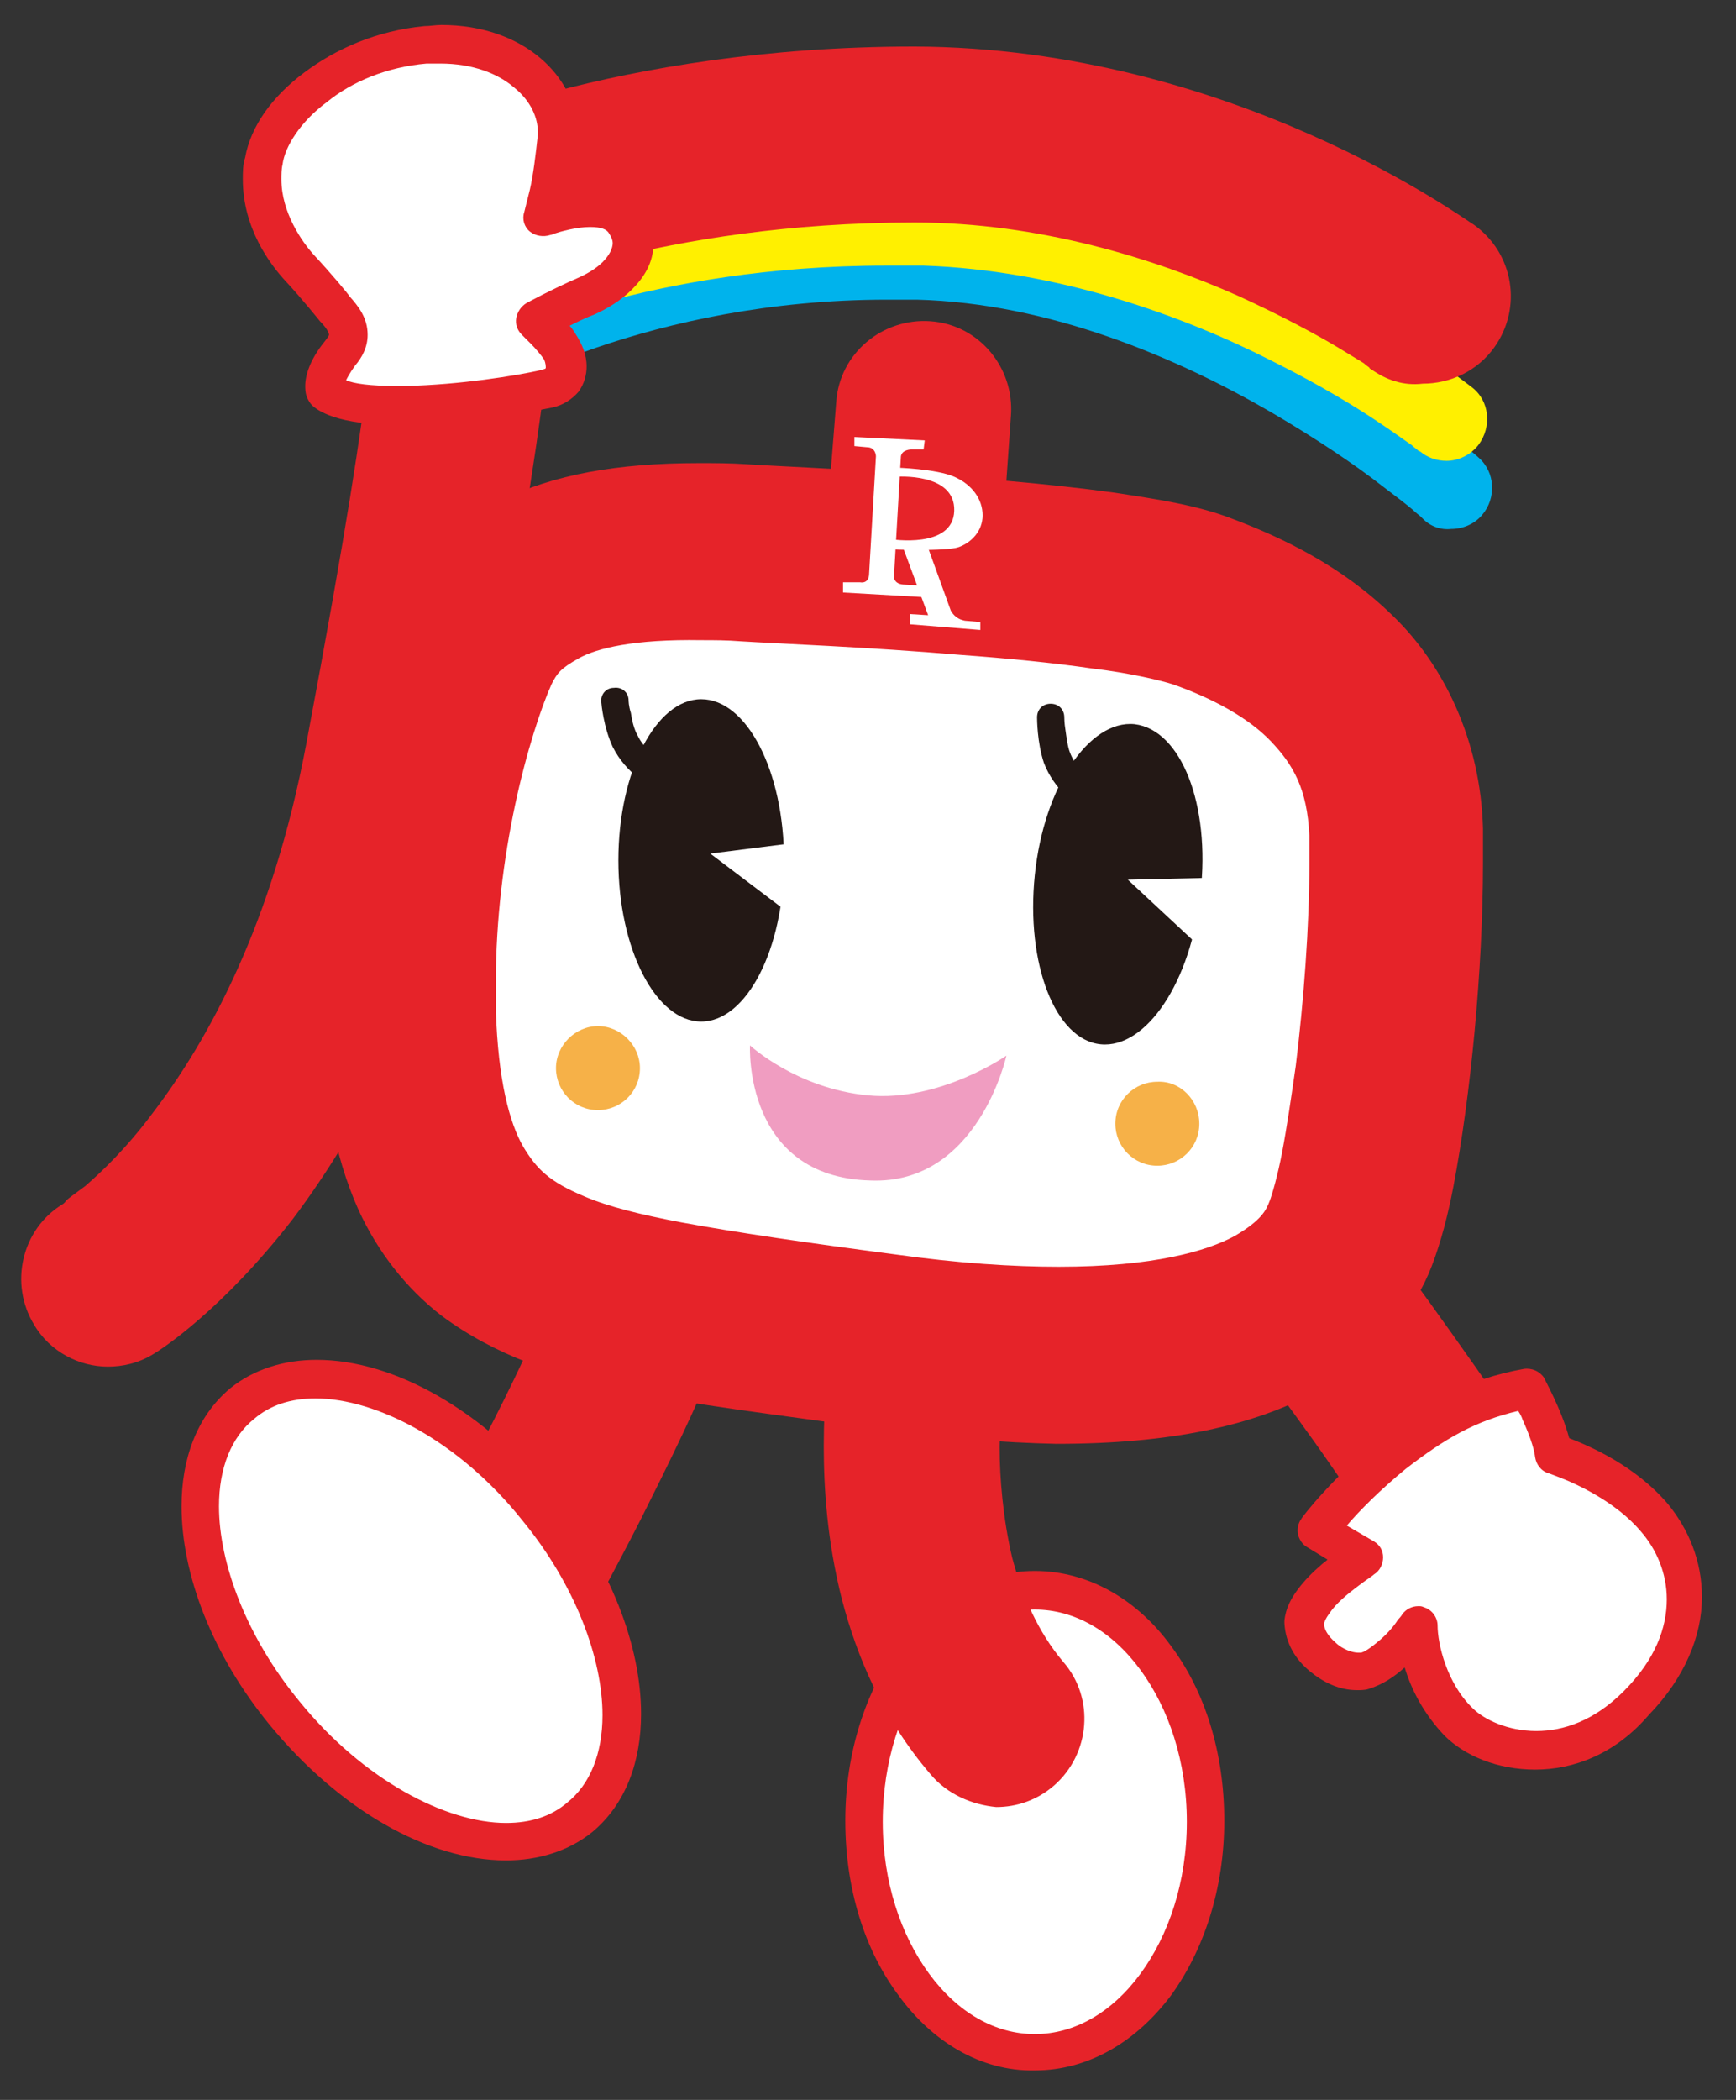 <?xml version="1.0" encoding="utf-8"?>
<!-- Generator: Adobe Illustrator 28.0.0, SVG Export Plug-In . SVG Version: 6.00 Build 0)  -->
<svg version="1.1" id="レイヤー_1" xmlns="http://www.w3.org/2000/svg" xmlns:xlink="http://www.w3.org/1999/xlink" x="0px"
	 y="0px" viewBox="0 0 153 185" style="enable-background:new 0 0 153 185;" xml:space="preserve">
<rect x="0" y="0" width="153" height="185" fill="#333333" stroke="none"/>
<style type="text/css">
	.st0{fill:#00B3EC;}
	.st1{fill:#FFF000;}
	.st2{fill:#E62329;}
	.st3{fill:#FFFFFF;}
	.st4{fill:#231815;}
	.st5{fill:#F6B148;}
	.st6{fill:#F09DC1;}
</style>
<g id="_イヤー_1">
</g>
<g id="_イヤー_2">
	<g id="_00">
		<g>
			<g>
				<path class="st0" d="M125.4,45.7c0,0,0,0-0.2-0.2c-0.1-0.1-0.4-0.3-0.7-0.6c-0.6-0.5-1.5-1.2-2.7-2.1c-2.3-1.8-5.7-4.1-9.8-6.5
					c-8.3-4.8-19.5-9.6-31.2-9.9c-0.9,0-1.7,0-2.6,0c-21,0-35.1,8.2-36.5,9.1c-0.1,0.1-0.1,0.1-0.1,0.1c-1.7,1.1-3.9,0.6-5-1.1
					c-1.1-1.7-0.6-3.9,1.1-5c0.4-0.2,16.1-10.3,40.6-10.3c0.9,0,1.9,0,2.8,0c13.5,0.4,25.7,5.8,34.6,10.9
					c8.9,5.1,14.5,10.1,14.6,10.2c1.5,1.3,1.6,3.6,0.3,5.1c-0.7,0.8-1.7,1.2-2.7,1.2C127,46.7,126.1,46.4,125.4,45.7"/>
				<path class="st1" d="M125.2,39.8c0,0,0,0-0.2-0.1c-0.1-0.1-0.4-0.3-0.6-0.5c-0.6-0.4-1.4-1-2.6-1.8c-2.2-1.5-5.5-3.5-9.5-5.5
					c-8-4.1-19.1-8.1-30.9-8.5c-1.1,0-2.2,0-3.3,0c-20.8,0-34.1,6.4-35.3,7c-0.1,0-0.1,0-0.1,0l0,0c-1.8,0.9-4,0.3-4.9-1.5
					c-0.9-1.8-0.3-4,1.5-4.9c0.4-0.2,15.1-7.9,38.8-8c1.1,0,2.3,0,3.5,0.1c26.8,0.9,47.8,17.8,48.1,18c1.6,1.2,1.8,3.5,0.6,5.1
					c-0.7,0.9-1.8,1.4-2.8,1.4C126.6,40.6,125.8,40.3,125.2,39.8"/>
				<path class="st2" d="M120.8,32.5L120.8,32.5c0,0-0.1,0-0.1-0.1c-0.1-0.1-0.3-0.2-0.5-0.4c-0.5-0.3-1.3-0.8-2.3-1.4
					c-2-1.2-5-2.8-8.7-4.5c-7.4-3.3-17.6-6.5-28.6-6.5c-22.3,0-36.6,6.3-37.3,6.6l0,0c-3.9,1.8-8.5,0.2-10.3-3.7
					c-1.8-3.9-0.2-8.5,3.7-10.3c0.7-0.3,17.4-8.1,43.9-8.1c28,0.1,48.7,15.4,49.3,15.7c3.5,2.5,4.3,7.3,1.8,10.8
					c-1.5,2.1-3.9,3.2-6.3,3.2C123.7,34,122.2,33.5,120.8,32.5"/>
				<path class="st2" d="M3,116.7c-2.2-3.6-1.1-8.4,2.5-10.6l0,0c0,0,0.2-0.1,0.3-0.3c0.3-0.3,0.9-0.7,1.7-1.3
					c1.5-1.3,3.7-3.4,6-6.5C18.3,91.7,24,81.5,27,65.5c3.7-19.7,4.7-26.8,5.6-33.7c0.6-4.2,4.5-7.2,8.7-6.7c4.2,0.6,7.2,4.5,6.7,8.7
					c-0.9,7.1-2.1,14.7-5.8,34.5c-3.4,18.4-10.3,31-16.4,39.1c-6.2,8-11.6,11.5-12.3,11.9l0,0c-1.3,0.8-2.7,1.1-4,1.1
					C7,120.4,4.4,119.1,3,116.7"/>
				<path class="st2" d="M79.9,55.1c-4.3-0.3-7.4-4.1-7.1-8.3l0.9-11.4c0.3-4.3,4.1-7.4,8.3-7.1c4.3,0.3,7.4,4.1,7.1,8.3L88.3,48
					c-0.3,4.1-3.7,7.1-7.7,7.1C80.4,55.1,80.1,55.1,79.9,55.1"/>
				<path class="st3" d="M65.5,48.6c6.3,0.3,32.6,1.4,40.5,4.3c7.8,2.9,16.7,8.4,17.1,20.3c0.3,12-1.7,29.7-3.9,35.4
					c-2.2,5.6-10.3,13.8-41.4,9.6c-30.1-4.1-40.9-4.7-41.8-28.9c-0.5-13.2,2.7-26.2,5.4-32.2C43.8,51.8,49.8,47.8,65.5,48.6"/>
				<path class="st2" d="M76.7,125.8c-8.4-1.2-15.5-2-21.6-3.3c-6.1-1.3-11.5-3.1-16.2-6.6c-3.1-2.4-5.6-5.6-7.3-9.3
					c-2.2-4.9-3.1-10.5-3.4-17c0-1-0.1-2.1-0.1-3.1c0-6.7,0.8-13.2,2-18.7c1.2-5.6,2.6-10.3,4.2-13.8c1.7-3.8,5.1-7.7,9.8-9.9
					c4.7-2.3,10.3-3.3,17.5-3.3c1.4,0,2.8,0,4.2,0.1l0,0c4.7,0.3,20.8,0.9,32.4,2.5c3.9,0.6,7.3,1.1,10.4,2.3
					c4.5,1.7,9.7,4.2,14.1,8.5c4.5,4.3,7.8,11,8,18.8c0,1,0,2,0,3c0,9.5-1.1,20.6-2.6,28.5c-0.5,2.6-1.1,4.9-1.9,7
					c-1.4,3.7-4.7,8.2-10.2,11.1c-5.5,3-12.8,4.6-22.9,4.6C88.5,127.1,83,126.7,76.7,125.8 M51,58c-1.6,0.9-1.9,1.3-2.4,2.3
					c-0.9,2-2.2,5.9-3.2,10.6S43.7,81,43.7,86.5c0,0.8,0,1.6,0,2.5c0.2,6.2,1.2,9.9,2.4,12c1.2,2,2.3,3.1,5.4,4.4
					c2.1,0.9,4.9,1.6,8.6,2.3c4.9,0.9,11.1,1.8,18.7,2.8c5.7,0.8,10.5,1.1,14.5,1.1c8.4,0,13.1-1.4,15.5-2.7
					c2.4-1.4,2.8-2.3,3.1-3.1c0.2-0.5,0.7-2.2,1.1-4.3c0.4-2.1,0.8-4.8,1.2-7.6c0.7-5.7,1.2-12.3,1.2-17.8c0-0.9,0-1.7,0-2.5
					c-0.2-4.1-1.4-6.2-3.4-8.3c-2-2.1-5.2-3.8-8.6-5c-0.9-0.3-3.7-1-7.1-1.4c-3.4-0.5-7.5-0.9-11.6-1.2c-8.2-0.7-16.2-1-19.4-1.2
					l0.4-7.7l-0.4,7.7c-1.2-0.1-2.4-0.1-3.4-0.1h-0.1C55.9,56.3,52.6,57.1,51,58"/>
				<path class="st2" d="M41.5,145.4c-3.8-2.1-5.1-6.8-3.1-10.5c0,0,0.5-0.9,1.3-2.4s1.9-3.5,3-5.8c2.3-4.4,4.9-9.9,5.8-12.4
					c1.5-4,5.9-6.1,9.9-4.7c4,1.5,6.1,5.9,4.7,9.9c-1.5,4.1-4.2,9.5-6.6,14.3c-2.4,4.7-4.5,8.5-4.5,8.5c-1.4,2.6-4.1,4-6.8,4
					C43.9,146.4,42.7,146,41.5,145.4"/>
				<path class="st3" d="M106.2,160.4c0,11.2-6.7,20.3-15,20.3s-15-9.1-15-20.3c0-11.2,6.7-20.3,15-20.3S106.2,149.2,106.2,160.4"/>
				<path class="st2" d="M79.2,175.8c-3-4-4.7-9.4-4.7-15.4c0-6,1.8-11.4,4.7-15.4c3-4,7.2-6.6,12-6.6c4.8,0,9.1,2.6,12,6.6
					c3,4,4.7,9.4,4.7,15.4c0,6-1.8,11.4-4.7,15.4c-3,4-7.2,6.6-12,6.6C86.4,182.5,82.1,179.8,79.2,175.8 M81.9,147.1
					c-2.5,3.3-4.1,8.1-4.1,13.4c0,5.3,1.6,10,4.1,13.4c2.5,3.4,5.8,5.3,9.3,5.3s6.8-1.9,9.3-5.3c2.5-3.4,4.1-8.1,4.1-13.4
					c0-5.3-1.6-10-4.1-13.4c-2.5-3.4-5.8-5.3-9.3-5.3S84.4,143.7,81.9,147.1"/>
				<path class="st2" d="M82,156.3c-4.2-4.9-6.5-10.4-7.8-15.4c-1.3-5.1-1.6-9.8-1.6-13.5c0-4.3,0.4-7.1,0.5-7.4l0,0
					c0.7-4.2,4.6-7.1,8.9-6.4c4.2,0.7,7.1,4.6,6.4,8.9c0,0,0,0.1,0,0.2c0,0.2-0.1,0.5-0.1,1c-0.1,0.9-0.2,2.2-0.2,3.8
					c0,2.7,0.3,6.3,1.1,9.7c0.9,3.4,2.3,6.6,4.5,9.2c2.8,3.2,2.4,8.1-0.8,10.9c-1.5,1.3-3.3,1.9-5.1,1.9
					C85.7,159,83.5,158.1,82,156.3"/>
				<path class="st3" d="M47.3,132.8c8.2,10.1,9.9,22.3,3.8,27.3c-6.1,5-17.8,0.9-26-9.2c-8.2-10.1-9.9-22.3-3.8-27.3
					C27.5,118.6,39.1,122.7,47.3,132.8"/>
				<path class="st2" d="M44.6,163.9c-6.9,0-14.7-4.5-20.8-11.9c-5.1-6.2-7.8-13.3-7.8-19.3c0-4.1,1.3-7.9,4.3-10.4
					c2.1-1.7,4.8-2.5,7.6-2.5c6.9,0,14.7,4.5,20.8,11.9l-1.3,1.1l1.3-1.1c5.1,6.2,7.8,13.3,7.8,19.3c0,4.1-1.3,7.9-4.3,10.4
					C50.1,163.1,47.4,163.9,44.6,163.9L44.6,163.9L44.6,163.9z M27.8,123.2c-2.2,0-4,0.6-5.4,1.8c-2,1.6-3.1,4.3-3.1,7.7
					c0,5,2.4,11.5,7.1,17.2c5.6,6.9,12.9,10.7,18.2,10.7c2.2,0,4-0.6,5.4-1.8c2-1.6,3.1-4.3,3.1-7.7c0-5-2.4-11.5-7.1-17.2
					C40.5,127,33.2,123.2,27.8,123.2L27.8,123.2"/>
				<path class="st2" d="M122.3,136.6c-1-1.7-3-4.6-5-7.5c-2-2.9-4.1-5.7-5.4-7.5c-0.9-1.2-1.4-1.9-1.4-1.9l0,0
					c-2.6-3.4-1.9-8.3,1.6-10.8c3.4-2.6,8.3-1.9,10.8,1.6c0,0,2.3,3.1,5,6.9c2.7,3.8,5.8,8.2,7.7,11.4c2.2,3.7,1,8.4-2.7,10.6
					c-1.2,0.7-2.6,1.1-3.9,1.1C126.3,140.4,123.7,139,122.3,136.6"/>
				<path class="st4" d="M69.1,75.8c0,7.8-3.3,14.2-7.3,14.2s-7.3-6.4-7.3-14.2s3.3-14.2,7.3-14.2S69.1,67.9,69.1,75.8"/>
				<path class="st4" d="M57.5,69.4c-0.1-0.1-2.3-1.2-3.5-3.6c-0.8-1.7-1-3.8-1-3.9l0,0c-0.1-0.7,0.4-1.3,1.1-1.3
					c0.7-0.1,1.3,0.4,1.3,1.1c0,0,0,0.5,0.2,1.1c0.1,0.7,0.3,1.5,0.6,2c0.5,1.1,1.7,2,2.2,2.3c0.2,0.1,0.3,0.2,0.3,0.2
					c0.6,0.3,0.8,1.1,0.5,1.6c-0.2,0.4-0.6,0.6-1.1,0.6C57.8,69.5,57.6,69.5,57.5,69.4"/>
				<polygon class="st3" points="71.3,74.1 62.6,75.2 70.4,81.1 				"/>
				<path class="st4" d="M105.8,78.7C105,86.5,101,92.4,97,92c-4-0.4-6.6-7.1-5.8-14.9c0.8-7.8,4.8-13.7,8.8-13.3
					C104.1,64.3,106.7,70.9,105.8,78.7"/>
				<path class="st4" d="M95,71.1C95,71,92.9,69.6,92,67.2c-0.6-1.8-0.6-3.9-0.6-4c0-0.7,0.5-1.2,1.2-1.2s1.2,0.5,1.2,1.2
					c0,0,0,0.5,0.1,1.1c0.1,0.7,0.2,1.5,0.4,2c0.4,1.1,1.5,2.2,1.9,2.6c0.2,0.1,0.2,0.2,0.2,0.2l0,0c0.5,0.4,0.7,1.1,0.3,1.7
					c-0.2,0.3-0.6,0.5-1,0.5C95.4,71.3,95.2,71.3,95,71.1"/>
				<polygon class="st3" points="108.2,77.3 99.4,77.5 106.6,84.2 				"/>
				<path class="st5" d="M56.4,94.1c0,2.1-1.7,3.7-3.7,3.7c-2.1,0-3.7-1.7-3.7-3.7s1.7-3.7,3.7-3.7C54.7,90.4,56.4,92.1,56.4,94.1"
					/>
				<path class="st5" d="M105.7,99c0,2.1-1.7,3.7-3.7,3.7c-2.1,0-3.7-1.7-3.7-3.7c0-2.1,1.7-3.7,3.7-3.7
					C104,95.2,105.7,96.9,105.7,99"/>
				<path class="st6" d="M66.1,92.1c0,0,4.1,3.8,10.4,4.4c6.3,0.6,12.2-3.5,12.2-3.5s-2.5,11.4-12,11
					C65.5,103.7,66.1,92.1,66.1,92.1"/>
				<path class="st3" d="M29.4,27.3c0,0-1.7-2-3.1-3.5c-1.4-1.5-4-5.1-3.2-9.5c0.8-4.3,6.6-9.6,14.3-10.2s11.9,4.1,11.6,8
					s-1.2,7.2-1.2,7.2s5.7-2.3,7.3,0.6c1.7,3-1.5,5.5-3.7,6.4c-2.2,0.9-4.4,2.1-4.4,2.1s1.5,1.4,2.1,2.4c0.6,1,1.1,3-1.3,3.5
					c-2.3,0.5-7.4,1.3-12.2,1.5c-5.6,0.2-7.1-1.2-7.1-1.2s-0.5-1.1,1.2-3.2C31.1,29.8,30.8,28.8,29.4,27.3"/>
				<path class="st2" d="M27.5,35.7c-0.2-0.2-0.3-0.4-0.4-0.6c-0.1-0.2-0.2-0.5-0.2-1.1c0-0.9,0.4-2.3,1.7-3.9
					c0.4-0.5,0.4-0.6,0.4-0.6s0-0.1-0.1-0.3c-0.1-0.2-0.3-0.5-0.7-0.9l1.3-1.1l-1.3,1.1c0,0-1.6-2-3-3.5c-1.4-1.5-3.8-4.7-3.8-9
					c0-0.6,0-1.3,0.2-1.9c0.5-2.8,2.4-5.4,5.2-7.5c2.8-2.1,6.4-3.7,10.6-4.1c0.5,0,1-0.1,1.5-0.1c7.3,0,11.9,4.6,12,9.4
					c0,0.1,0,0.3,0,0.5c-0.1,1.8-0.4,3.4-0.6,4.7c0.6-0.1,1.2-0.2,1.9-0.2c1.5,0,3.5,0.4,4.7,2.3c0.5,0.8,0.7,1.7,0.7,2.5
					c0,1.8-0.9,3.1-1.9,4.1c-1,1-2.2,1.7-3.3,2.2c-0.8,0.3-1.6,0.7-2.2,1c0.3,0.3,0.5,0.7,0.7,1c0.4,0.7,0.8,1.5,0.8,2.6
					c0,0.7-0.2,1.5-0.7,2.2c-0.6,0.7-1.4,1.2-2.3,1.4c-2.5,0.5-7.6,1.4-12.6,1.5c-0.3,0-0.7,0-0.9,0h0
					C29.7,37.5,27.9,36.1,27.5,35.7 M30.5,33.5c0.7,0.3,2.1,0.5,4.4,0.5c0.3,0,0.6,0,0.9,0c4.7-0.1,9.7-0.9,11.9-1.4
					c0.3-0.1,0.4-0.1,0.4-0.2l0,0c0,0,0,0,0-0.1c0-0.2-0.1-0.6-0.2-0.7c-0.2-0.3-0.7-0.9-1.1-1.3c-0.4-0.4-0.8-0.8-0.8-0.8
					c-0.4-0.4-0.6-0.9-0.5-1.5c0.1-0.5,0.4-1,0.9-1.3c0,0,2.2-1.2,4.5-2.2c0.7-0.3,1.6-0.8,2.2-1.4c0.6-0.6,0.9-1.2,0.9-1.7
					c0-0.2-0.1-0.5-0.3-0.8c-0.2-0.4-0.7-0.6-1.7-0.6c-1.2,0-2.6,0.4-3.2,0.6c-0.2,0.1-0.3,0.1-0.3,0.1c-0.6,0.2-1.3,0.1-1.8-0.3
					c-0.5-0.4-0.7-1.1-0.5-1.7c0,0,0.2-0.8,0.5-2c0.3-1.3,0.5-3,0.7-4.8c0-0.1,0-0.2,0-0.3c0-1.2-0.6-2.7-2.1-3.9
					c-1.4-1.2-3.6-2.1-6.5-2.1c-0.4,0-0.8,0-1.2,0c-3.5,0.3-6.6,1.6-8.8,3.4c-2.3,1.7-3.7,3.9-3.9,5.5c-0.1,0.4-0.1,0.9-0.1,1.3
					c0,2.9,1.8,5.5,2.9,6.7c1.4,1.5,3,3.4,3.1,3.6l0,0c0.8,0.9,1.6,1.9,1.6,3.4c0,1.1-0.5,2-1.1,2.7C30.8,32.9,30.6,33.3,30.5,33.5
					L30.5,33.5L30.5,33.5z"/>
				<path class="st3" d="M116.2,135c0,0,2.8-3.7,6.7-6.8c3.9-3.1,7.1-4.9,11.9-5.7c0,0,1.9,3.4,2.2,5.8c0,0,5.5,1.6,8.9,5.6
					c3.4,4,4.2,10.4-1.6,16.3c-5.8,5.9-13,4.3-15.7,1.5c-2.7-2.7-3.6-6.5-3.6-8.5c0,0-2.6,3.5-4.7,4c-2.1,0.5-5.3-1.8-5.3-4.2
					c0.1-2.4,5.2-5.6,5.2-5.6L116.2,135L116.2,135z"/>
				<path class="st2" d="M135.3,155.9c-3.3,0-6.2-1.2-8-3c-1.8-1.9-2.9-4-3.5-6c-0.9,0.8-1.9,1.5-3.2,1.9c-0.3,0.1-0.7,0.1-1,0.1
					c-1.6,0-3-0.7-4.2-1.7c-1.2-1-2.1-2.4-2.2-4.2c0,0,0-0.1,0-0.2c0.1-1.1,0.6-2,1.2-2.8c0.6-0.8,1.3-1.5,2-2.1
					c0.2-0.2,0.4-0.3,0.6-0.5l-1.8-1.1l0.8-1.5l1.4,1l-1.4-1l-0.8,1.5c-0.4-0.2-0.7-0.7-0.8-1.1c-0.1-0.5,0-1,0.3-1.4
					c0-0.1,2.9-3.8,7-7.1c4-3.2,7.6-5.2,12.6-6.1c0.7-0.1,1.4,0.2,1.8,0.8c0,0.1,1.5,2.7,2.2,5.3c1.8,0.7,5.8,2.4,8.7,5.8
					c1.8,2.2,3,5,3,8.2c0,3.4-1.5,7.1-4.7,10.4C142.3,154.6,138.6,155.9,135.3,155.9L135.3,155.9L135.3,155.9z M125.5,141.6
					c0.7,0.2,1.2,0.9,1.2,1.6c0,1.6,0.8,5.1,3.1,7.3c1,1,3.1,2,5.6,2c2.4,0,5.1-0.9,7.7-3.5c2.8-2.8,3.8-5.6,3.8-8.1
					c0-2.3-0.9-4.4-2.3-6c-2.2-2.6-5.7-4.2-7.3-4.8c-0.5-0.2-0.8-0.3-0.8-0.3c-0.7-0.2-1.1-0.8-1.2-1.4c-0.1-0.9-0.6-2.2-1.1-3.3
					c-0.1-0.3-0.2-0.5-0.4-0.8c-3.8,0.9-6.4,2.4-9.9,5.1c-2.2,1.8-4.1,3.7-5.2,5l2.4,1.4c0.5,0.3,0.8,0.8,0.8,1.4
					c0,0.6-0.3,1.2-0.8,1.5c0,0-0.1,0.1-0.4,0.3c-0.3,0.2-0.7,0.5-1.1,0.8c-0.8,0.6-1.9,1.5-2.4,2.3c-0.4,0.5-0.5,0.9-0.5,0.9l0,0
					v0.1c0,0.4,0.3,1,1,1.6c0.6,0.6,1.5,0.9,2,0.9c0.1,0,0.2,0,0.2,0c0.3,0,1-0.5,1.7-1.1c0.7-0.6,1.3-1.3,1.6-1.8
					c0.3-0.3,0.4-0.5,0.4-0.5c0.3-0.4,0.8-0.7,1.4-0.7C125.2,141.5,125.3,141.5,125.5,141.6"/>
				<path class="st3" d="M75.3,38.5l6.2,0.3l-0.1,0.8l-1.1,0c0,0-0.8,0-0.9,0.6l-0.6,10.4c0,0-0.2,0.8,0.8,0.9l1.7,0.1l0,1l-7-0.4
					l0-0.9l1.5,0c0,0,0.8,0.2,0.8-0.8l0.6-10.3c0,0,0-0.8-0.8-0.8l-1.1-0.1L75.3,38.5L75.3,38.5z"/>
				<path class="st3" d="M79,41.2c0,0,3.5,0.1,5.1,0.8c1.6,0.7,2.5,2,2.5,3.4c0,1.4-1,2.4-2.1,2.8c-1.1,0.4-6,0.2-6,0.2l0-0.9
					c0,0,5.5,0.9,5.6-2.5c0.1-3.4-5.1-3-5.1-3L79,41.2L79,41.2z"/>
				<path class="st3" d="M79.5,48l2.3,6.2l-1.6-0.1l0,0.9l6.2,0.5v-0.7l-1.2-0.1c0,0-0.9,0-1.4-0.9L81.7,48L79.5,48L79.5,48z"/>
			</g>
		</g>
	</g>
</g>
</svg>
